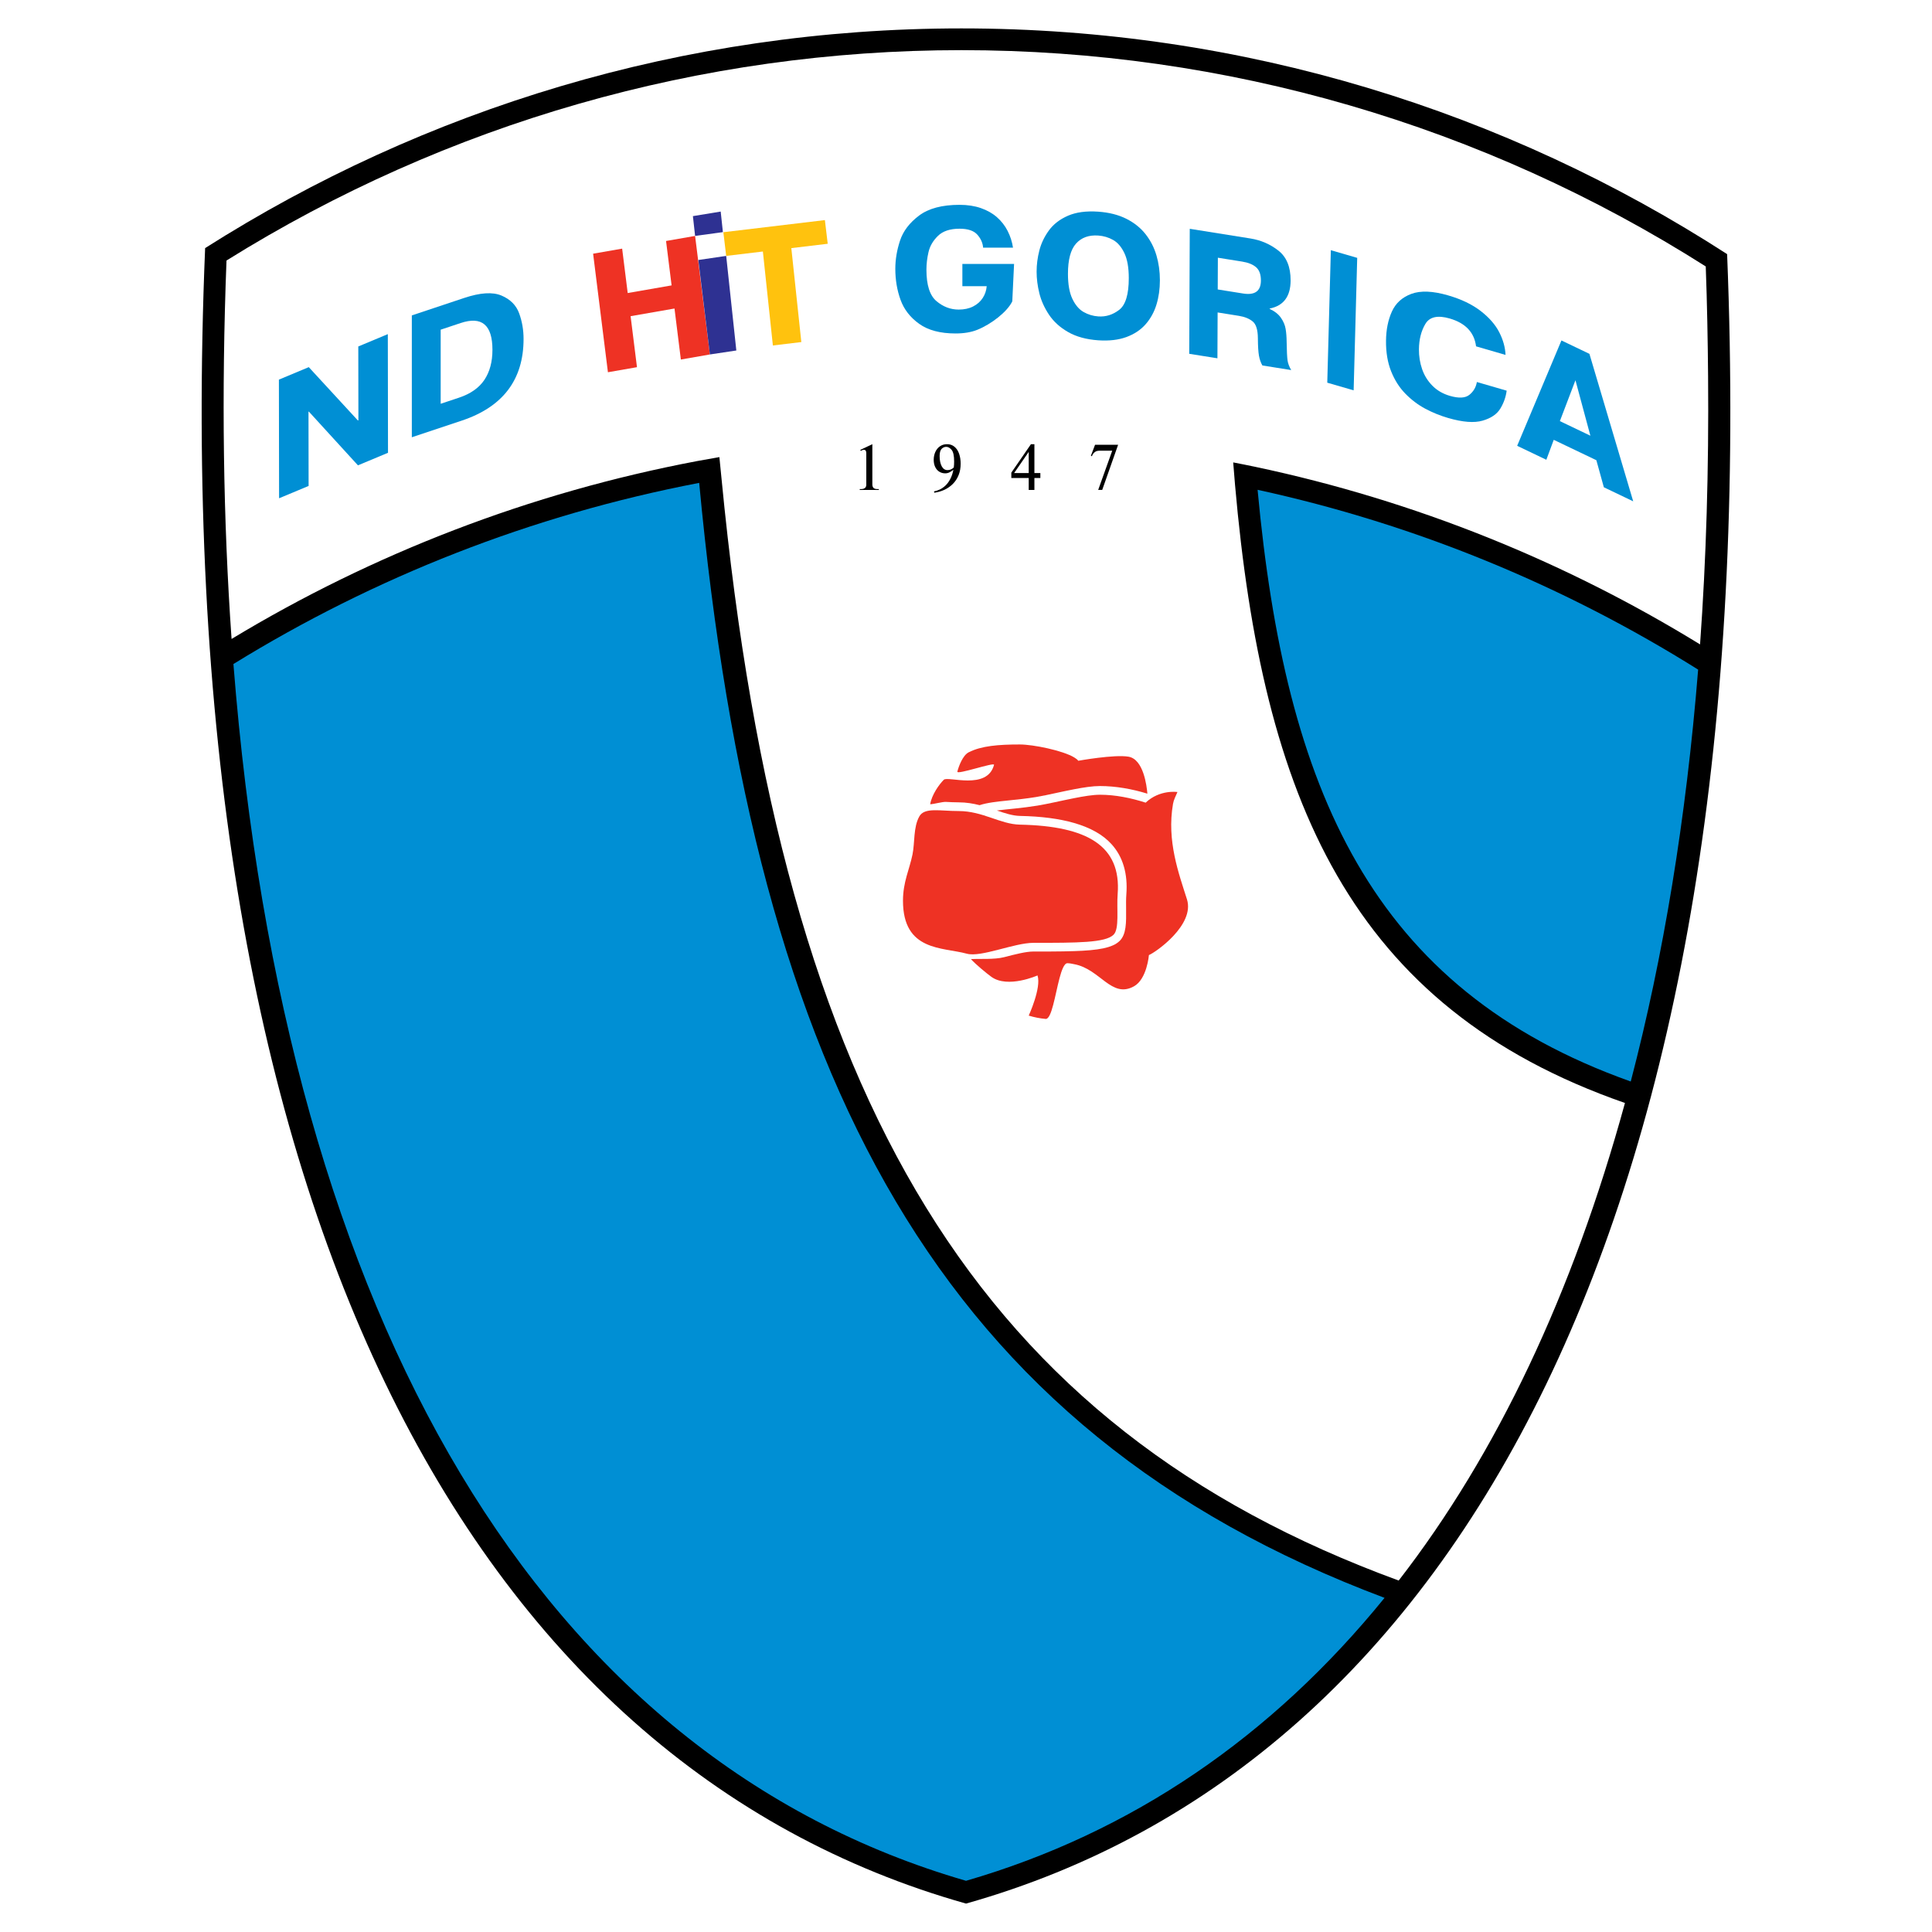 <?xml version="1.0" encoding="utf-8"?>
<!-- Generator: Adobe Illustrator 13.0.0, SVG Export Plug-In . SVG Version: 6.00 Build 14948)  -->
<!DOCTYPE svg PUBLIC "-//W3C//DTD SVG 1.0//EN" "http://www.w3.org/TR/2001/REC-SVG-20010904/DTD/svg10.dtd">
<svg version="1.0" id="Layer_1" xmlns="http://www.w3.org/2000/svg" xmlns:xlink="http://www.w3.org/1999/xlink" x="0px" y="0px"
	 width="192.756px" height="192.756px" viewBox="0 0 192.756 192.756" enable-background="new 0 0 192.756 192.756"
	 xml:space="preserve">
<g>
	<polygon fill-rule="evenodd" clip-rule="evenodd" fill="#FFFFFF" points="0,0 192.756,0 192.756,192.756 0,192.756 0,0 	"/>
	<path fill-rule="evenodd" clip-rule="evenodd" d="M172.315,25.354c-22.017-14.228-48.229-22.52-76.393-22.52
		c-27.765,0-53.633,8.059-75.456,21.918c-3.968,95.57,26.534,151.244,75.915,165.169
		C145.657,176.027,176.129,120.551,172.315,25.354L172.315,25.354z"/>
	<path fill-rule="evenodd" clip-rule="evenodd" fill="#FFFFFF" d="M169.615,64.292c0.616-8.55,0.881-17.479,0.801-26.753
		c-0.031-3.605-0.096-7.245-0.233-10.956C147.954,12.47,122.307,5.003,95.922,5.003c-25.994,0-51.316,7.263-73.324,20.989
		c-0.513,13.272-0.328,25.865,0.506,37.757c14.063-8.5,29.739-14.584,46.45-17.748c0.737-0.139,1.478-0.268,2.219-0.396
		c0.067,0.737,0.146,1.446,0.216,2.174c6.041,62.596,25.878,94.645,67.558,109.912c9.802-12.641,17.372-28.662,22.575-47.646
		c-27.459-9.557-36.157-30.401-38.902-61.664c-0.065-0.741-0.124-1.493-0.183-2.246c0.747,0.146,1.494,0.291,2.236,0.449
		C141.216,49.961,156.162,56.025,169.615,64.292L169.615,64.292z"/>
	<path fill-rule="evenodd" clip-rule="evenodd" fill="#008FD4" d="M96.381,187.648c16.54-4.795,30.527-14.4,41.756-28.229
		c-44.445-16.699-62.794-51.703-68.379-111.242c-16.746,3.208-32.433,9.417-46.47,18.073
		C28.457,132.006,54.147,175.404,96.381,187.648L96.381,187.648z"/>
	<path fill-rule="evenodd" clip-rule="evenodd" fill="#008FD4" d="M162.7,107.902c3.265-12.481,5.524-26.208,6.724-41.094
		c-13.314-8.347-28.132-14.495-43.954-17.94C128.244,78.727,136.759,98.68,162.7,107.902L162.7,107.902z"/>
	<polygon fill-rule="evenodd" clip-rule="evenodd" fill="#008FD4" points="30.814,41.064 30.779,41.079 30.79,48.483 27.844,49.713 
		27.826,37.875 30.807,36.63 35.706,41.95 35.758,41.928 35.747,34.567 38.693,33.336 38.711,45.175 35.712,46.427 30.814,41.064 	
		"/>
	<path fill-rule="evenodd" clip-rule="evenodd" fill="#008FD4" d="M45.959,32.229c2.115-0.705,3.172,0.187,3.172,2.674
		c0,1.192-0.267,2.189-0.8,2.991c-0.533,0.802-1.382,1.397-2.546,1.785l-1.819,0.606v-7.393L45.959,32.229L45.959,32.229z
		 M41.088,43.626l4.976-1.659c4.115-1.372,6.172-4.089,6.172-8.152c0-0.899-0.147-1.752-0.442-2.559
		c-0.294-0.807-0.882-1.396-1.764-1.769c-0.882-0.372-2.118-0.293-3.708,0.237l-5.234,1.745V43.626L41.088,43.626z"/>
	<path fill-rule="evenodd" clip-rule="evenodd" fill="#008FD4" d="M96.016,26.332v2.224h2.427c-0.033,0.426-0.166,0.818-0.396,1.174
		c-0.231,0.356-0.55,0.638-0.959,0.846c-0.409,0.208-0.889,0.311-1.441,0.311c-0.812,0-1.551-0.281-2.217-0.844
		c-0.667-0.562-1-1.608-1-3.138c0-0.575,0.07-1.162,0.208-1.759s0.453-1.135,0.941-1.612c0.488-0.477,1.207-0.716,2.156-0.716
		c0.83,0,1.419,0.197,1.77,0.59c0.35,0.394,0.544,0.828,0.58,1.301h2.983c-0.091-0.591-0.27-1.147-0.535-1.668
		c-0.266-0.521-0.62-0.976-1.062-1.366s-0.978-0.694-1.604-0.912c-0.628-0.218-1.339-0.328-2.134-0.328
		c-1.741,0-3.088,0.358-4.039,1.074c-0.952,0.716-1.584,1.547-1.898,2.496c-0.313,0.949-0.47,1.886-0.47,2.812
		c0,1.095,0.172,2.125,0.518,3.087c0.346,0.962,0.967,1.764,1.862,2.404c0.896,0.641,2.105,0.961,3.628,0.961
		c0.841,0,1.568-0.122,2.177-0.367c1.391-0.56,2.988-1.799,3.485-2.838l0.178-3.73H96.016L96.016,26.332z"/>
	<path fill-rule="evenodd" clip-rule="evenodd" fill="#008FD4" d="M108.104,31.125c-0.451-0.259-0.823-0.697-1.116-1.315
		c-0.292-0.618-0.438-1.448-0.438-2.489c0-1.412,0.269-2.418,0.807-3.019c0.537-0.601,1.276-0.868,2.219-0.802
		c0.529,0.037,1.021,0.183,1.476,0.438c0.454,0.255,0.829,0.691,1.124,1.309c0.296,0.619,0.443,1.451,0.443,2.498
		c0,1.619-0.318,2.675-0.953,3.166c-0.637,0.492-1.333,0.711-2.09,0.658C109.047,31.533,108.557,31.384,108.104,31.125
		L108.104,31.125z M112.375,33.63c0.789-0.29,1.431-0.716,1.925-1.28c0.493-0.564,0.854-1.219,1.081-1.965
		c0.228-0.747,0.342-1.554,0.342-2.423c0-0.87-0.114-1.694-0.342-2.474s-0.588-1.485-1.081-2.116
		c-0.494-0.631-1.136-1.146-1.925-1.544c-0.791-0.398-1.726-0.634-2.802-0.71c-1.199-0.083-2.206,0.051-3.019,0.404
		s-1.447,0.841-1.902,1.466s-0.774,1.292-0.956,2.001c-0.183,0.71-0.273,1.415-0.273,2.115s0.091,1.417,0.271,2.149
		s0.5,1.444,0.958,2.135c0.458,0.691,1.095,1.271,1.909,1.738c0.814,0.467,1.817,0.742,3.012,0.826
		C110.649,34.025,111.584,33.918,112.375,33.63L112.375,33.63z"/>
	<path fill-rule="evenodd" clip-rule="evenodd" fill="#008FD4" d="M123.931,26.099c0.607,0.098,1.072,0.286,1.393,0.566
		c0.32,0.28,0.479,0.724,0.477,1.332c-0.005,1.046-0.598,1.474-1.779,1.286l-2.529-0.404l0.014-3.167L123.931,26.099L123.931,26.099
		z M121.463,35.747l0.019-4.574l2.123,0.339c0.569,0.091,1.026,0.276,1.371,0.555c0.344,0.278,0.518,0.84,0.523,1.683
		c0.005,0.781,0.041,1.357,0.106,1.73c0.065,0.372,0.181,0.701,0.343,0.983l2.876,0.459c-0.198-0.333-0.32-0.657-0.366-0.972
		c-0.045-0.316-0.075-0.929-0.089-1.84c-0.004-0.481-0.037-0.912-0.101-1.292c-0.062-0.38-0.218-0.75-0.467-1.11
		c-0.248-0.359-0.624-0.656-1.128-0.89v-0.035c1.388-0.273,2.085-1.205,2.092-2.794c0.005-1.349-0.4-2.344-1.217-2.985
		c-0.816-0.641-1.746-1.044-2.79-1.211l-6.055-0.966l-0.053,12.472L121.463,35.747L121.463,35.747z"/>
	<polygon fill-rule="evenodd" clip-rule="evenodd" fill="#008FD4" points="132.779,24.963 135.409,25.727 135.053,38.944 
		132.422,38.181 132.779,24.963 	"/>
	<path fill-rule="evenodd" clip-rule="evenodd" fill="#008FD4" d="M147.347,38.114l2.974,0.863c-0.084,0.635-0.294,1.232-0.633,1.79
		c-0.338,0.558-0.928,0.959-1.769,1.202c-0.841,0.244-1.985,0.155-3.434-0.265c-0.799-0.232-1.56-0.541-2.284-0.927
		c-0.724-0.386-1.385-0.885-1.984-1.497c-0.599-0.612-1.073-1.356-1.424-2.234c-0.35-0.877-0.521-1.892-0.51-3.042
		c0.01-1.105,0.205-2.077,0.584-2.916s1.028-1.429,1.947-1.77c0.92-0.34,2.143-0.29,3.668,0.153
		c1.312,0.381,2.391,0.898,3.237,1.551c0.847,0.654,1.465,1.358,1.855,2.116s0.602,1.515,0.634,2.27l-2.941-0.854
		c-0.178-1.394-1.055-2.32-2.632-2.778c-1.193-0.346-2.001-0.167-2.422,0.536c-0.42,0.704-0.636,1.551-0.645,2.544
		c-0.006,0.685,0.1,1.341,0.316,1.97c0.216,0.628,0.558,1.18,1.024,1.654c0.467,0.474,1.05,0.812,1.75,1.016
		c0.895,0.26,1.545,0.223,1.951-0.111C147.017,39.05,147.262,38.627,147.347,38.114L147.347,38.114z"/>
	<path fill-rule="evenodd" clip-rule="evenodd" fill="#008FD4" d="M157.183,37.938l1.489,5.532l-3.043-1.456L157.183,37.938
		L157.183,37.938z M151.368,44.479l2.91,1.392l0.739-1.989l4.252,2.033l0.747,2.701l2.929,1.401l-4.368-14.714l-2.792-1.336
		L151.368,44.479L151.368,44.479z"/>
	<polygon fill-rule="evenodd" clip-rule="evenodd" fill="#EE3224" points="62.915,31.545 63.551,36.633 60.653,37.139 
		59.175,25.311 62.072,24.806 62.626,29.236 67.006,28.473 66.452,24.043 69.35,23.538 70.828,35.364 67.93,35.87 67.295,30.781 
		62.915,31.545 	"/>
	<path fill-rule="evenodd" clip-rule="evenodd" fill="#2E3192" d="M69.671,25.94l2.781-0.409l1.012,9.438l-2.637,0.395L69.671,25.94
		L69.671,25.94z M69.35,23.538l-0.219-1.975l2.773-0.456l0.22,2.053L69.35,23.538L69.35,23.538z"/>
	<polygon fill-rule="evenodd" clip-rule="evenodd" fill="#FFC20E" points="76.112,25.094 72.452,25.532 72.169,23.168 
		82.299,21.958 82.582,24.321 78.951,24.755 79.949,34.128 77.11,34.468 76.112,25.094 	"/>
	<path fill-rule="evenodd" clip-rule="evenodd" d="M85.831,44.885l1.203-0.568v4.026c0,0.129,0.035,0.237,0.105,0.324
		c0.07,0.087,0.215,0.13,0.435,0.13h0.108v0.084h-1.904v-0.084h0.115c0.358,0,0.537-0.146,0.537-0.437V45.2
		c0-0.218-0.084-0.328-0.251-0.328c-0.065,0-0.165,0.036-0.299,0.108L85.831,44.885L85.831,44.885z"/>
	<path fill-rule="evenodd" clip-rule="evenodd" d="M94.531,46.903c-0.246,0-0.438-0.128-0.576-0.384
		c-0.138-0.256-0.208-0.597-0.208-1.022c0-0.336,0.065-0.573,0.195-0.71c0.13-0.137,0.285-0.206,0.463-0.206
		c0.19,0,0.369,0.1,0.537,0.3c0.168,0.201,0.252,0.587,0.252,1.159c0,0.244-0.012,0.445-0.036,0.604
		C94.974,46.817,94.765,46.903,94.531,46.903L94.531,46.903z M94.221,48.869c0.314-0.145,0.594-0.339,0.84-0.583
		s0.438-0.537,0.576-0.876c0.139-0.339,0.208-0.721,0.208-1.145c0-0.364-0.051-0.695-0.153-0.991
		c-0.103-0.296-0.256-0.53-0.462-0.701s-0.453-0.257-0.741-0.257c-0.271,0-0.506,0.07-0.708,0.209
		c-0.201,0.139-0.355,0.328-0.463,0.566c-0.107,0.238-0.161,0.499-0.161,0.782c0,0.279,0.05,0.521,0.15,0.725
		c0.1,0.205,0.237,0.36,0.412,0.467s0.37,0.16,0.586,0.16c0.144,0,0.277-0.03,0.401-0.089s0.261-0.146,0.414-0.262
		c-0.069,0.348-0.172,0.652-0.309,0.914s-0.293,0.476-0.469,0.644s-0.361,0.299-0.555,0.394c-0.194,0.095-0.394,0.162-0.598,0.2
		l0.024,0.134C93.57,49.111,93.906,49.014,94.221,48.869L94.221,48.869z"/>
	<path fill-rule="evenodd" clip-rule="evenodd" d="M102.635,45.084v2.112h-1.456L102.635,45.084L102.635,45.084z M102.635,47.688
		v1.193h0.568v-1.193h0.594v-0.491h-0.594v-2.88h-0.346l-1.957,2.839v0.532H102.635L102.635,47.688z"/>
	<path fill-rule="evenodd" clip-rule="evenodd" d="M110.968,44.965h-1.233c-0.105,0-0.202,0.011-0.291,0.031
		c-0.088,0.021-0.179,0.072-0.272,0.155s-0.172,0.204-0.235,0.366l-0.099-0.044l0.416-1.1h2.301l-1.587,4.507h-0.402L110.968,44.965
		L110.968,44.965z"/>
	<path fill-rule="evenodd" clip-rule="evenodd" fill="#EE3224" d="M96.463,95.151c1.411,0.387,4.724-1.084,6.643-1.084
		c4.387,0,7.185,0,7.998-0.813c0.591-0.59,0.29-2.557,0.406-4.066c0.367-4.77-2.981-6.778-9.76-6.914
		c-1.944-0.039-3.713-1.356-6.1-1.356c-1.891,0-3.412-0.394-3.932,0.542c-0.605,1.088-0.433,2.59-0.678,3.795
		c-0.305,1.497-0.949,2.742-0.949,4.609C90.092,94.936,94.047,94.488,96.463,95.151L96.463,95.151z"/>
	<path fill-rule="evenodd" clip-rule="evenodd" fill="#EE3224" d="M112.595,75.495c-1.416-0.245-5.016,0.407-5.016,0.407
		c-0.075-0.113-0.223-0.225-0.407-0.335c-1.141-0.688-4.086-1.291-5.422-1.291c-2.124,0-3.848,0.136-5.108,0.783
		c-0.585,0.301-0.992,1.386-1.128,1.928c-0.088,0.353,3.739-0.979,3.66-0.678c-0.678,2.576-4.608,1.084-5.015,1.491
		c-0.45,0.45-1.193,1.472-1.356,2.44c0.357-0.004,1.201-0.254,1.581-0.234c0.406,0.022,0.826,0.044,1.266,0.044
		c0.752,0,1.441,0.119,2.085,0.282c0.75-0.25,1.756-0.357,2.882-0.472c0.837-0.085,1.785-0.182,2.755-0.341
		c0.597-0.098,1.31-0.253,2.064-0.417c0.581-0.126,1.164-0.249,1.735-0.359c0.939-0.181,1.839-0.32,2.576-0.32
		c1.556,0,3.2,0.289,4.727,0.762C114.409,78.391,114.084,75.753,112.595,75.495L112.595,75.495z"/>
	<path fill-rule="evenodd" clip-rule="evenodd" fill="#EE3224" d="M117.031,80.204c0.067-0.392,0.262-0.769,0.443-1.184
		c0,0-1.762-0.271-3.171,1.061c-1.453-0.468-3.026-0.79-4.556-0.79c-0.708,0-1.627,0.154-2.576,0.341
		c-1.277,0.252-2.619,0.573-3.659,0.743c-1.526,0.25-2.946,0.348-4.054,0.488c0.806,0.274,1.572,0.527,2.308,0.542
		c2.144,0.042,3.932,0.28,5.405,0.705c1.625,0.469,2.865,1.166,3.726,2.113c1.141,1.257,1.638,2.949,1.478,5.029
		c-0.034,0.445-0.029,0.957-0.023,1.452c0.014,1.343,0.025,2.502-0.635,3.162c-0.719,0.718-2.189,0.949-4.545,1.026
		c-0.703,0.023-1.466,0.035-2.336,0.039c-0.352,0.001-0.739,0.001-1.119,0.001c-0.207,0-0.396,0.001-0.611,0.001
		c-0.75,0-1.846,0.285-2.906,0.56c-1.012,0.263-2.496,0.14-3.33,0.2c0.521,0.565,1.566,1.421,2.034,1.761
		c1.637,1.193,4.609-0.135,4.609-0.135c0.406,1.221-0.877,4.008-0.877,4.008c0.556,0.17,1.12,0.281,1.689,0.33
		c0.594,0.051,0.943-2.398,1.383-4.062c0.107-0.404,0.22-0.762,0.343-1.026c0.134-0.288,0.279-0.469,0.443-0.469
		c0.244,0,0.457,0.056,0.678,0.097c2.602,0.479,3.716,3.457,5.965,2.207c1.298-0.721,1.491-3.117,1.491-3.117
		c0.678-0.271,4.6-3.014,3.796-5.558C117.61,87.153,116.391,83.9,117.031,80.204L117.031,80.204z"/>
</g>
</svg>
